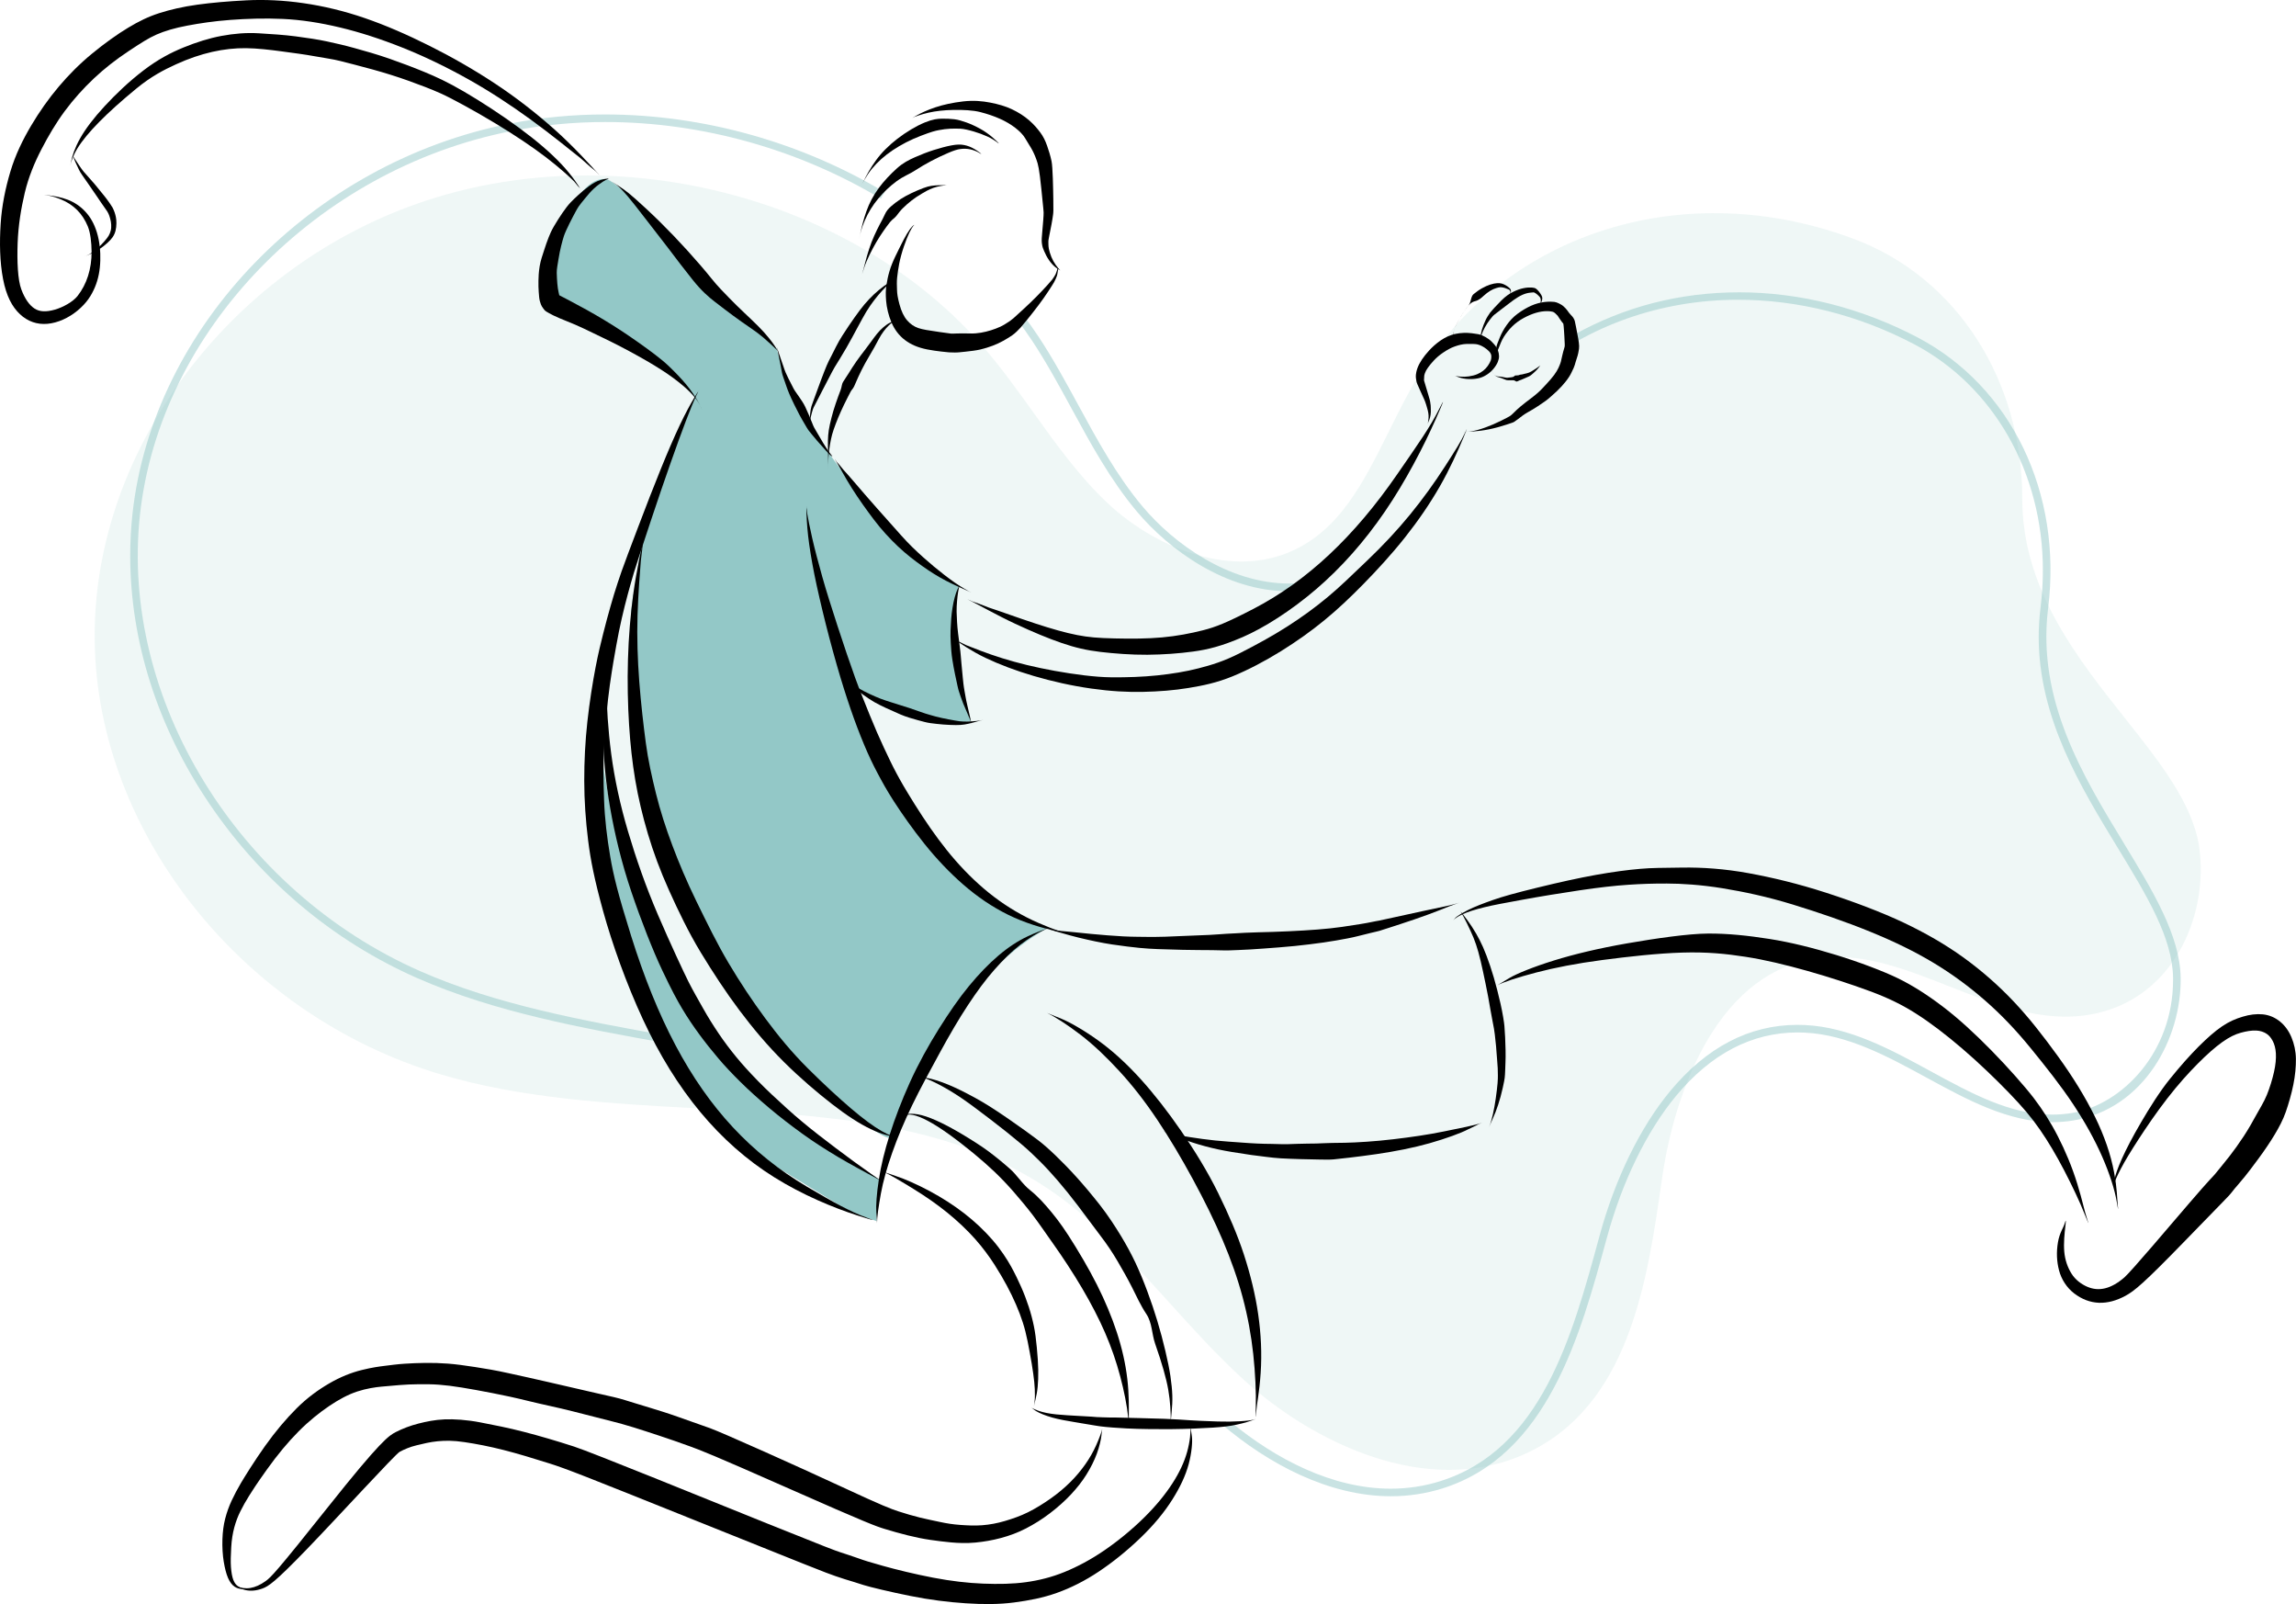<?xml version="1.0" encoding="UTF-8"?>
<svg id="Ebene_1" xmlns="http://www.w3.org/2000/svg" version="1.1" viewBox="0 0 743.87 519.51">
  <!-- Generator: Adobe Illustrator 29.5.1, SVG Export Plug-In . SVG Version: 2.1.0 Build 141)  -->
  <defs>
    <style>
      .st0 {
        opacity: .15;
      }

      .st0, .st1 {
        fill: #93c8c7;
      }

      .st2 {
        opacity: .5;
      }
    </style>
  </defs>
  <g>
    <g class="st2">
      <path class="st1" d="M216.05,337.19c0-.58.06-1.15.14-1.73-27.17-4.89-55.23-9.98-80.05-20.91-59.11-26.03-97.29-88.2-90.79-147.83,6.49-59.62,57.16-111.9,120.47-124.3,9.8-1.92,19.99-2.9,30.28-2.9,31.7,0,62.99,9.07,89.3,24.84.08-.17.15-.35.25-.52.29-.54.64-1.05,1.03-1.55-26.73-16.01-58.5-25.22-90.7-25.22-10.41,0-20.71.99-30.62,2.93-64.34,12.6-115.84,65.78-122.44,126.44-.49,4.45-.73,9-.73,13.54,0,27.72,8.86,55.49,25.62,80.3,16.89,25,40.18,44.55,67.35,56.51,25.19,11.09,53.52,16.2,80.94,21.14-.01-.25-.04-.49-.04-.75Z"/>
      <path class="st1" d="M688.13,273.16c-13.25-21.75-28.27-46.41-24.57-76.14,4.65-37.37-11.97-71.82-42.34-87.76-18.17-9.54-38.12-14.58-57.69-14.58s-37.31,4.76-53.23,13.56c.36.72.64,1.45.85,2.17,10.19-5.71,21.39-9.69,33.37-11.75,6.05-1.04,12.31-1.57,18.6-1.57,19.37,0,39.06,4.96,56.94,14.35,25.78,13.53,41.8,41.59,41.8,73.23,0,3.98-.25,8.03-.75,12.05-.39,3.18-.6,6.4-.6,9.58,0,26.27,13.55,48.52,25.51,68.15,9.58,15.72,17.85,29.3,18.02,42.3v.65c0,23.53-16.61,40.38-32.68,43.08-2.11.35-4.28.53-6.44.53h0c-13.64,0-26.21-6.85-39.51-14.1-12.82-6.98-26.07-14.2-40.56-14.91-.84-.04-1.67-.06-2.5-.06-15.6,0-29.5,7.25-41.32,21.55-9.68,11.71-17.77,28.3-22.79,46.72l-.07.27c-8.8,32.37-18.78,69.06-51.7,79.3-5.09,1.59-10.44,2.39-15.89,2.39-18.94,0-37.35-9.65-51.72-21.52-.97.37-1.96.59-2.96.71,14.95,12.71,34.52,23.26,54.76,23.26,5.67,0,11.23-.84,16.54-2.49,34.2-10.64,44.82-49.65,53.34-81l.08-.28c4.93-18.09,12.85-34.35,22.31-45.79,11.33-13.71,24.62-20.66,39.48-20.66.77,0,1.54.02,2.32.06,13.93.67,26.93,7.76,39.51,14.61,12.99,7.08,26.41,14.39,40.72,14.39,2.29,0,4.58-.19,6.81-.56,22.95-3.85,35.02-26.67,34.73-46.19-.18-13.67-9.02-28.18-18.38-43.55Z"/>
      <path class="st1" d="M424.19,190.97c.54-.96,1.18-1.87,1.92-2.72.05-.05.1-.1.15-.16-2.78.59-5.66.91-8.58.91-19.63,0-37.45-12.93-47.58-25.03-8.36-10-14.64-21.54-20.7-32.69-4.06-7.46-8.25-15.18-13.06-22.43-1.53-2.31-3.15-4.56-4.82-6.78-.37.49-.76.97-1.2,1.41-.16.16-.32.29-.49.44,1.54,2.06,3.04,4.15,4.46,6.29,4.74,7.15,8.91,14.82,12.95,22.24,6.12,11.26,12.46,22.91,20.98,33.1,10.51,12.55,28.95,25.95,49.19,25.95,2.28,0,4.54-.19,6.78-.54Z"/>
    </g>
    <path class="st0" d="M30.66,205.91c0-61.36,44.95-120.44,107.58-140.99,63.12-20.73,139.14-.56,180.76,47.95,5.73,6.68,10.88,13.86,15.86,20.81,7.33,10.23,14.91,20.8,24.26,29.53,14.56,13.55,38.07,23.75,57.79,15.95,16.81-6.64,24.78-22.72,33.22-39.74,3.04-6.12,6.17-12.45,9.75-18.26,28.41-46.25,86.35-64.23,140.9-43.72,33.05,12.43,54.4,45.44,54.4,84.11,0,29.13,17.67,51.4,33.26,71.04,11.39,14.36,22.16,27.92,24.11,42.11,2.79,20.33-6.93,45.73-30.46,52.75-17.27,5.14-34.14-1.51-50.45-7.93-13.07-5.15-26.58-10.47-39.94-9.46-14.99,1.13-27.47,9.38-37.1,24.5-7.79,12.24-13.53,29.02-16.14,47.25l-.04.28c-4.68,32.74-10.5,73.49-44.33,88.81-31.85,14.44-68.88-3.8-90.91-23.8h0c-8.72-7.92-16.68-16.72-24.38-25.23-13.18-14.57-25.64-28.33-41.88-38.56-31.78-20-70.16-22.09-110.79-24.31-28-1.53-56.96-3.11-83.65-11.1-63.85-19.14-110.87-78.05-111.8-140.09,0-.64-.01-1.27-.01-1.91Z"/>
  </g>
  <g id="layer5">
    <path class="st1" d="M196.7,58.1h-.05c-3.78-.87-7.98,2.63-12.61,10.5-3.06,4.39-5.61,9.09-7.63,14.11-.32,1.56-.43,3.95-.34,7.16.43,4.4,1.14,6.86,2.15,7.4,22.45,10.77,38.06,21.24,46.83,31.39-5.3,14.16-10.45,26.5-15.44,37.01l-2.2,8.02c.35,1.81.49,3.15.4,4.01-.38-.66-1.04,4.27-1.96,14.79l-.72.05-.64,5.26c-.41,10.79-.15,20.6.77,29.44,1.39,11.85,4.17,26.87,8.36,45.07,1.81,6.3,3.91,12.21,6.28,17.71l16.21,27.41,29.95,35.11c13.99,12,21.66,17.28,23.03,15.83,3.37-8.89,6.82-16.86,10.34-23.91,1.7-3.25,6.35-10.31,13.96-21.21,7.75-9.65,16.41-17.21,25.97-22.68-15.7-7.06-26.26-13.62-31.69-19.69-17.86-24.72-28.85-43.49-32.96-56.3l-.65-3.52c17.74,9.62,31.21,13.83,40.43,12.63-2.21-8.47-3.7-16.05-4.47-22.76-.78-11.01-.56-18.02.65-21.02-10.11-5.56-22.2-17.33-36.26-35.33-11.5-14.51-19.1-28.42-22.81-41.74l-15.99-13.29c-11.01-11.16-20.9-22.49-29.68-34-4.63-4.4-7.71-6.9-9.24-7.48v.03Z"/>
    <path class="st1" d="M192.5,230.8h0l-.04.72c-1.24,23.93-.37,42.85,3.65,56.48,6.63,22.49,15.86,42.78,26.95,61.01,6.99,11.49,12.55,18.63,16.42,21.58l33.69,20.52c2.77,1.46,6.38,2.93,10.85,4.41-.31-1.15.32-5.84,1.38-13.13-17.65-11.29-26.58-19.69-27.78-19.89l-5.57-4.86c-11.1-10.77-19.85-20.49-25.82-29.46-4.46-6.69-13.69-22.84-23.8-49.91-4.86-13.01-6.67-29.29-9.92-47.46h0Z"/>
  </g>
  <g id="layer6">
    <path d="M343.58,87.6c-.39-.29-1-1.04-1.55-1.82s-1.02-1.62-1.4-2.55-.67-1.94-.81-2.62-.12-1.04-.14-1.38-.03-.66-.02-.98c0-.32.04-.64.24-1.64.2-1,.52-2.57.76-3.87.25-1.3.4-2.34.51-3.13s.15-1.38.09-4.98c-.05-3.6-.18-10.54-.57-12.4-.39-1.85-.9-3.48-1.45-5.04-.55-1.56-1.25-3.02-2.2-4.28s-1.98-2.52-3.61-3.94c-1.64-1.42-3.52-2.61-5.62-3.6-2.1-.99-4.45-1.65-6.98-2.14-2.53-.49-5.4-.78-8.82-.38-3.42.4-6.4,1.06-8.99,1.92-2.59.86-4.78,1.9-6.24,2.74s-1.46.83-.46.34c0,0,2.07-.81,4.47-1.35,2.39-.54,5.1-.84,8.14-.9s6.32.1,8.67.7c2.36.61,4.51,1.34,6.4,2.19,1.89.85,3.52,1.82,4.92,2.9,1.4,1.08,2.57,2.28,3.17,3.31.6,1.03,1.29,2.09,1.97,3.24s1.26,2.44,1.76,3.85.88,2.69,1.57,9.49c.69,6.8.72,7.03.73,7.51s-.03,1.29-.11,2.39-.2,2.5-.35,4.18-.17,2.13-.16,2.53c0,.4.04.8.1,1.2.06.4.14.8.28,1.21s.58,1.51,1.11,2.51,1.14,1.88,1.82,2.65c.68.77,1.47,1.39,1.9,1.65.82.53.47.2.86.48h0Z"/>
    <path d="M323.81,46.63c-.42-.47-1.35-1.38-2.43-2.29s-2.32-1.8-3.76-2.6-3.05-1.56-4.52-2.08c-1.48-.51-2.66-.89-3.93-1.04s-2.61-.2-4.02-.18c-1.4.03-2.87.14-5.59,1.25-2.72,1.12-6,3.09-8.8,5.24-2.8,2.16-5.12,4.48-6.94,6.97s-3.21,5.07-4.15,7.03-.94,1.96-.31.65c0,0,1.25-2.61,3.11-4.88s4.12-4.28,6.79-6.06c2.66-1.78,5.71-3.37,9.15-4.68,3.45-1.31,4.48-1.56,5.76-1.81s2.51-.4,3.67-.46c1.16-.06,2.27-.04,3.31,0s2.75.44,4.33.9,3.02,1,4.33,1.59,2.44,1.31,2.96,1.69c.95.83.6.3,1.04.75h0Z"/>
    <path d="M318.1,49.98c-.48-.43-1.46-1.17-2.48-1.76-1.02-.59-2.1-1.03-3.27-1.25-1.17-.23-2.4-.2-4.1.12s-3.77.88-5.82,1.53c-2.04.66-4.04,1.44-6.01,2.31-1.97.87-3.91,1.85-5.9,3.66-2,1.81-4.1,3.98-5.83,6.33-1.73,2.35-3.06,4.88-4.01,7.57-.96,2.68-1.62,5.49-2.07,7.66-.31,1.44-.36,1.68-.15.72.31-1.44.61-2.88,1.73-5.48,1.12-2.6,2.58-4.93,4.32-7.02s3.7-4,5.98-5.67,4.2-2.32,5.91-3.44c1.71-1.11,3.47-2.14,5.28-3.1,1.81-.95,3.67-1.85,5.57-2.65,1.9-.81,2.93-1.12,3.98-1.25,1.04-.13,2.09-.11,3.15.12s2.11.69,2.63.99c1.01.71.6.21,1.09.62h0Z"/>
    <path d="M306.72,59.97c-.5,0-1.46,0-2.37.02-.91.03-1.76.08-2.57.2s-1.55.33-2.61.72-2.44.96-3.74,1.58c-1.3.62-2.53,1.28-3.67,2.01-1.13.74-2.17,1.55-3.06,2.32-.88.77-1.56,1.56-2.01,2.61s-1.05,2.09-1.65,3.23c-.6,1.14-1.21,2.38-1.82,3.74-.61,1.36-1.16,2.8-1.65,4.29s-.92,3.03-1.32,4.61c-.39,1.58-.85,3.18-1.17,4.4-.21.82-.25.96-.11.41.21-.82.42-1.63.94-3.2.52-1.56,1.16-3.04,1.85-4.45s1.41-2.75,2.16-4.04c.75-1.28,1.52-2.46,2.27-3.54s1.46-2.05,2.15-2.92c.69-.86,1.62-1.41,2.13-2.09.52-.69,1.18-1.6,2.03-2.43s1.78-1.67,2.82-2.48c1.04-.81,2.19-1.58,3.46-2.31,1.26-.73,1.86-1.07,2.52-1.36s1.4-.56,2.22-.78c.82-.22,1.72-.36,2.2-.41.97-.06.47-.15.97-.16l.03.03Z"/>
    <path d="M342.68,86.83c-.28.87-.56,1.78-.71,2.04-.16.29-.34.59-.52.87-.18.29-.37.57-.57.83-.2.27-.41.51-1.49,1.71-1.08,1.2-2.25,2.43-3.51,3.71-1.27,1.28-2.63,2.6-4.11,3.96s-3.04,2.78-3.41,3.11c-.38.33-.76.63-1.16.91-.4.28-.81.55-1.24.8s-.76.53-1.77,1c-1.01.47-2.04.86-3.1,1.19s-2.14.6-3.26.79-2.15.29-3.78.26c-1.63-.02-3-.06-4.03,0-1.03.06-1.7.05-1.89.04-.19,0-.17,0-3.77-.52-3.6-.52-5.42-.8-6.82-1.27-1.4-.48-2.59-1.29-3.65-2.51-1.06-1.22-1.87-2.95-2.48-5.2-.6-2.25-.75-3.39-.79-4.66-.04-1.27-.11-2.61.04-4.01.15-1.4.37-2.88.66-4.43.29-1.55.9-3.8,1.54-5.65.64-1.85,1.22-3.34,1.76-4.45.54-1.11,1.03-1.85,1.24-2.11.36-.3.24-.35.3-.42-.27.17-.74.6-1.3,1.34-.62.83-1.33,2.01-2.14,3.56-.81,1.55-1.73,3.44-2.62,5.27-.89,1.83-1.48,3.37-1.93,4.88-.46,1.52-.75,3.02-.98,4.49-.23,1.47-.27,2.93-.1,5.07s.76,4.74,1.74,7.02c.98,2.28,2.42,4.21,4.34,5.67s4.22,2.46,7.25,3.06c3.03.6,6.67.9,7.04.94s.96.02,1.82.05c.86.03,2.03-.11,3.52-.27,1.49-.16,3.43-.38,4.83-.71,1.4-.33,2.7-.74,3.95-1.21,1.25-.47,2.45-1.03,3.6-1.67,1.15-.64,2.24-1.35,2.77-1.72.53-.37.99-.77,1.43-1.19.44-.42.86-.84,1.26-1.28s.75-.87,2.08-2.5c1.33-1.63,2.56-3.21,3.71-4.73,1.15-1.51,2.18-3,3.12-4.41.94-1.41,1.79-2.77,1.96-3.09s.34-.64.48-.97c.15-.33.29-.66.41-1,.11-.34.22-.72.36-1.79.03-.25.07-.48.1-.71-.06-.03-.12-.06-.18-.09Z"/>
    <path d="M289.11,90.86c-.54.35-1.67,1.02-2.76,1.82s-2.16,1.68-3.21,2.67c-1.05.98-2.07,2.06-3.06,3.23-.99,1.17-2.02,2.57-3.21,4.23s-2.49,3.63-3.95,5.87c-1.46,2.24-2.72,4.96-3.48,6.43s-1.12,2.13-1.59,3.25-1.12,2.77-1.94,4.96-1.81,4.92-2.4,6.54c-.6,1.62-.73,2.06-.85,2.78-.12.73-.23,1.77-.35,3.14s-.36,3.05-.56,4.47c-.13.95-.16,1.1-.07.47.13-.95.26-1.9.55-3.46.29-1.56.58-2.79.83-3.68s.44-1.45.58-1.67c.14-.23,1.63-3.16,2.87-5.57,1.24-2.41,2.22-4.3,2.95-5.67.73-1.37,1.21-2.19,1.44-2.52.23-.33,1.9-3.07,3.34-5.54s2.59-4.73,3.66-6.67,1.95-3.64,2.77-4.98,1.65-2.54,2.51-3.67c.86-1.13,1.75-2.18,2.66-3.18.91-.99,1.86-1.9,2.32-2.36.99-.82.41-.54.94-.9h.01Z"/>
    <path d="M289.84,103.87c-.3.1-.93.36-1.6.7-.68.34-1.35.84-2.05,1.43-.71.6-1.42,1.33-2.06,2.12-.65.79-1.2,1.58-1.84,2.45-.64.87-1.36,1.83-2.15,2.88-.8,1.05-1.68,2.17-2.66,3.57s-1.83,2.76-2.54,3.91c-.71,1.16-1.38,2.06-1.82,2.81s-.36,1.51-.77,2.57-1.04,2.77-1.59,4.39c-.56,1.62-1.01,3.17-1.38,4.63s-.69,2.83-.86,3.97c-.17,1.13-.25,2.17-.28,3.35-.03,1.19,0,2.52.05,4.02.06,1.49.03,3.14.02,4.46s0,1.32,0,.44c0,0,0-1.76.1-3.35.09-1.59.29-3.01.5-4.27.21-1.25.45-2.33.69-3.23s.67-2.12,1.16-3.43c.49-1.3,1.06-2.68,1.72-4.13.66-1.45,1.39-2.98,2.23-4.6.84-1.61,1-2.01,1.43-2.49.42-.49.79-1.31,1.23-2.39s1.06-2.36,1.78-3.84c.72-1.48,1.46-2.73,2.16-3.95s1.36-2.33,1.94-3.35c.58-1.02,1.08-1.96,1.5-2.78s.97-1.66,1.52-2.42c.56-.75,1.11-1.39,1.67-1.92s1.09-.99,1.37-1.16c.58-.28.23-.3.53-.4h0Z"/>
    <path d="M269.73,147.81c-.16-.13-.53-.62-1.08-1.36s-1.22-1.77-2.02-3.09c-.8-1.32-1.71-2.94-2.28-3.88s-.65-1.13-.85-1.57-.46-1.11-.81-1.99-.79-1.97-1.79-4.12-3.15-4.69-3.81-5.98-1.22-2.39-1.66-3.25c-.43-.86-.71-1.51-.89-1.9s-.24-.57-1.54-4.35-1.35-3.98-1.39-4.19c-.05-.22-.09-.46-.12-.73-.04-.27-.07-.56-.09-.79-.01-.15-.01-.18,0-.08.02.15.03.31.06.59s.07.54.11.78.09.44.54,2.49,1.18,5.98,1.23,6.28c.05.3.2.84.46,1.6.27.76.6,1.77,1.04,3.02.44,1.25,1.03,2.8,2.49,5.77s2.08,4.06,2.64,5.03c.56.96.99,1.74,1.35,2.31s.6.97.77,1.16,1.45,1.81,2.6,3.15c1.16,1.34,2.13,2.41,2.9,3.25s1.36,1.43,1.61,1.62c.42.32.34.09.5.21l.03.02Z"/>
    <path d="M252.02,113.69c-.14-.25-.5-.86-1-1.63s-1.18-1.67-2.01-2.7-1.85-2.18-3.22-3.57-2.97-2.88-4.62-4.45-3.36-3.21-5.07-4.99-3.53-3.56-5.63-6.18c-2.09-2.62-4.99-5.97-7.89-9.16s-5.82-6.24-8.75-9.13-5.88-5.6-7.87-7.37c-1.99-1.77-3.04-2.57-4.05-3.28-1.01-.71-1.99-1.32-2.89-1.9s-1.78-1.07-2.42-1.39c-.43-.21-.51-.25-.22-.11.43.21.86.43,1.74.95.88.53,1.76,1.18,2.6,1.99.85.8,1.7,1.71,2.56,2.71s3.31,4.06,5.75,7.25,4.99,6.4,7.54,9.75c2.54,3.35,5.13,6.79,7.94,10.28s5,5.37,7.03,6.94,3.99,3.07,5.9,4.48c1.91,1.41,3.78,2.72,5.56,3.93s3.07,2.18,4.17,3.12c1.09.95,2.03,1.76,2.79,2.46.76.71,1.37,1.28,1.61,1.53.39.5.3.22.45.46h0Z"/>
    <path d="M197.4,57.78c-.53.05-1.66.15-2.85.53-1.19.38-2.41,1.03-3.65,1.93s-2.53,2.01-3.47,2.85-1.69,1.57-2.55,2.46c-.86.9-1.73,2.05-2.67,3.42s-1.95,2.96-2.75,4.34c-.8,1.38-1.26,2.41-1.73,3.62-.47,1.2-.96,2.58-1.45,4.13-.49,1.55-1.13,3.25-1.44,5.19s-.37,3.36-.39,4.67,0,2.53.09,3.65.14,2.17.38,3.02.41,1.26.64,1.65.52.75.8,1.12c.29.37.66.64,2.92,1.8,2.26,1.15,6.2,2.48,9.99,4.32,3.79,1.85,7.71,3.65,11.63,5.69,3.91,2.04,7.87,4.22,11.15,6.22s5.69,3.68,7.71,5.28c2.03,1.6,3.68,3.11,4.94,4.54,1.26,1.43,2.04,2.84,2.44,3.83.27.66.31.77.13.33-.27-.66-.53-1.32-1.4-2.8s-2.01-3.17-3.54-5.02-3.43-3.85-5.71-6.03c-2.28-2.18-6.04-4.96-9.76-7.59s-7.45-5.09-11.21-7.35c-3.76-2.26-7.53-4.34-11.26-6.29-3.73-1.94-3.27-1.7-3.21-1.69.06,0-.02.14,0,.17s.03.05.08.2c.05.15-.09-.47-.27-1.26-.18-.79-.33-1.73-.42-2.81s-.16-2.3-.19-3.5.3-2.79.56-4.44.57-3.1.88-4.36c.3-1.26.62-2.32.88-3.15.26-.83,1.06-2.59,1.83-4.13.77-1.55,1.48-2.85,2.07-3.96.59-1.11,1.17-1.94,1.71-2.58.55-.64,1.62-2.05,2.64-3.19s2.02-2.07,3.01-2.79,1.94-1.34,2.43-1.58c1.01-.31.47-.36.99-.43h.02Z"/>
    <path d="M194.23,56.72c-2.81-3.08-8.36-9.25-14.5-14.72s-12.61-10.49-19.45-15c-6.83-4.51-13.97-8.58-21.17-12.18s-14.14-6.63-20.92-8.96-13.41-3.9-19.85-4.83c-6.44-.94-12.69-1.22-18.53-.92-5.84.3-11.12.75-15.83,1.4-4.71.65-8.83,1.6-12.4,2.75-3.58,1.15-6.58,2.63-10.05,4.71-3.46,2.07-7.7,5.1-11.67,8.37-3.97,3.26-7.58,6.87-10.86,10.76-3.29,3.9-6.24,8.09-8.92,12.61-2.68,4.52-5.1,9.45-6.7,14.81S.59,66.52.21,72.51c-.39,5.99-.29,12.29.78,17.86,1.07,5.57,2.97,9.04,5.47,11.39s5.56,3.42,8.91,3.12c3.35-.3,6.86-1.89,9.78-4.31s4.47-4.87,5.59-7.52c1.12-2.65,1.66-5.53,1.75-8.58.1-3.05-.21-6.27-1.1-9.19-.9-2.92-2.16-5.03-3.74-6.73-1.58-1.7-3.46-2.98-5.62-3.83s-4.57-1.26-6.49-1.48c-1.28-.15-1.5-.16-.65-.04,1.27.18,2.53.44,4.69,1.31,2.15.87,3.95,2.05,5.41,3.51,1.46,1.47,2.61,3.24,3.46,5.31s1.19,5.19,1.22,8.1c.03,2.91-.39,5.55-1.15,7.95-.76,2.4-1.91,4.57-3.37,6.45s-4.71,3.71-7.46,4.48c-2.75.77-4.83.7-6.48-.36s-3.13-3.09-4.3-6.21-1.41-9.14-1.2-14.96c.21-5.83,1.11-11.25,2.31-16.32,1.21-5.08,3.13-9.72,5.41-14.12,2.28-4.4,4.74-8.56,7.56-12.37,2.82-3.8,5.97-7.3,9.41-10.55,3.44-3.25,7.22-6.18,11.34-8.91,4.12-2.72,6.3-4.13,8.95-5.31,2.65-1.17,5.99-2.15,9.99-2.9s8.63-1.46,13.93-1.85,11.08-.59,17.01-.32,12.1,1.23,18.54,2.77c6.44,1.54,13.15,3.71,20.14,6.49,6.99,2.78,14.29,6.29,21.32,10.23,7.03,3.93,13.76,8.35,20.31,13.1s12.86,9.92,16.11,12.48c6.14,5.55,3.28,2.53,6.18,5.52h.01Z"/>
    <path d="M188.34,61.67c-.85-1.5-3.06-4.9-6.49-8.54-3.43-3.64-7.99-7.55-13.66-11.72-5.67-4.17-12.44-8.59-17.93-11.78-5.49-3.19-8.99-4.76-12.63-6.27s-7.43-2.94-11.37-4.32-8.06-2.55-11.34-3.45c-3.28-.91-5.95-1.52-8.96-2.17s-6.4-1.15-10.13-1.64c-3.74-.49-7.85-.75-11.99-1-4.13-.25-8.08.11-12.09.85-4.01.75-8.06,2.03-12.2,3.71-4.14,1.68-8.34,3.86-13.03,7.44s-9.1,7.79-12.63,11.62c-3.54,3.83-6.18,7.31-7.92,10.4-1.74,3.09-2.59,5.76-2.92,7.49s-.33,1.73-.09.59c0,0,.56-2.27,2.11-4.8,1.54-2.52,3.91-5.37,7.09-8.6s7.2-6.83,12.01-10.79c4.81-3.95,8.89-6.05,12.9-7.88,4.01-1.83,7.91-3.15,11.69-4.01,3.78-.85,7.42-1.24,10.95-1.2s7.75.52,11.64,1.05,7.42.98,10.56,1.56,5.94.93,8.35,1.55c2.41.62,6.58,1.66,10.57,2.77s7.84,2.31,11.52,3.63,7.24,2.66,10.56,4.15c3.32,1.49,10.95,5.64,17.49,9.59,6.53,3.95,12,7.62,16.42,10.99s7.79,6.47,9.2,7.89c2.29,2.9,1.43,1.41,2.32,2.88h0Z"/>
    <path d="M23.5,50.35c.26.55.66,1.59,1.06,2.46.39.87.75,1.6,1.04,2.19.29.59.55,1.04,1.01,1.69.46.65,1.18,1.67,1.97,2.83.79,1.16,1.69,2.44,2.66,3.87.97,1.43,2.02,3,2.72,3.96s.92,1.34,1.12,1.74c.19.4.36.82.48,1.26s.26.89.36,1.48c.1.59.14,1.29.1,1.93s-.21,1.22-.42,1.77-.5,1.06-1.03,1.73c-.53.67-1.24,1.48-1.99,2.22s-1.54,1.42-2.38,2.04-1.75,1.12-2.47,1.43c-.48.21-.56.24-.24.1.48-.21.96-.41,1.92-.84s1.9-.92,2.8-1.52c.9-.59,1.78-1.27,2.61-2.04.83-.77,1.31-1.3,1.72-1.91s.71-1.29.89-2.03.28-1.54.28-2.38-.05-1.42-.16-1.96-.24-1.07-.42-1.58c-.18-.51-.39-1.01-.65-1.52-.27-.5-1.4-2.18-2.55-3.63s-2.21-2.76-3.2-3.93c-.99-1.16-1.89-2.19-2.71-3.08-.81-.88-1.04-1.16-1.35-1.59s-.73-.99-1.19-1.71c-.46-.71-1.01-1.56-1.33-2.01-.61-.99-.38-.43-.66-.96h.01Z"/>
    <path d="M313.36,194.04c3.5,1.74,9.8,5.32,15.54,7.99,5.73,2.67,10.76,4.77,15.11,6.25,4.34,1.49,8.03,2.34,12.49,2.87,4.46.52,9.98.96,15.23.92,5.25-.05,10.21-.41,14.9-1.05s9.1-1.71,15.95-4.66c6.85-2.96,15.71-8.55,23.86-15.55,8.15-7,15.59-15.38,22.27-25.15s12.49-20.96,16.49-29.98c2.67-6.02,3.02-7.07,1.05-3.16-2.95,5.87-6.77,11.26-13.67,21.23-6.89,9.98-14.15,18.59-21.87,25.83s-15.9,13.11-24.6,17.62c-8.71,4.51-12.23,5.89-16.32,6.93s-8.52,1.89-13.3,2.32c-4.79.43-9.91.46-15.38.33s-8.38-.37-12.11-1.09c-3.73-.72-8.27-2.01-13.64-3.77-5.37-1.76-11.55-4.02-15-5.14-6.98-2.77-3.46-1.08-7-2.74h0Z"/>
    <path d="M309.09,206.98c1.77,1.22,5.55,3.88,10.14,6.07,4.59,2.19,9.81,4.16,15.68,5.89s12.38,3.2,18.67,4.08c6.29.89,11.64,1.18,16.76,1.07,5.13-.11,10.03-.49,14.7-1.26,4.67-.77,9.16-1.67,14.3-3.78,5.14-2.1,10.61-5,15.69-8.15,5.07-3.15,9.77-6.49,14.09-10.04,4.32-3.54,8.26-7.27,12.62-11.71,4.35-4.44,9.16-9.66,13.43-15.05,4.28-5.39,8.06-10.9,11.31-16.56s5.86-11.5,7.68-15.87c1.21-2.91,1.38-3.42.49-1.51-1.33,2.86-3.03,5.52-6.47,10.87s-7.22,10.59-11.4,15.7-8.83,10.06-13.92,14.91c-5.09,4.86-8.79,8.49-12.82,11.83-4.03,3.35-8.4,6.53-13.13,9.54-4.72,3.01-9.83,5.81-15.18,8.52s-9.17,3.83-13.37,4.92-8.67,1.8-13.41,2.3c-4.74.49-9.74.67-14.97.62s-12.03-.96-18.29-2.09c-6.26-1.13-11.91-2.51-16.98-4.09-5.07-1.57-9.54-3.39-11.68-4.23-3.93-2.01-2.15-.81-3.95-1.98h.01Z"/>
    <path d="M462.48,137.32c.13-.26.37-.78.58-1.31.21-.54.35-1.1.43-1.69s.1-1.2.07-1.72,0-.93-.05-1.33-.1-.78-.16-1.15-.14-.73-.62-2.32c-.48-1.59-1.33-4.35-1.35-4.51-.02-.16-.04-.39,0-.63s.03-.49.04-.76.04-.47.23-1.03.52-1.17,1.02-1.85,1.11-1.46,1.9-2.29,1.72-1.68,2.98-2.52c1.26-.85,2.46-1.54,3.72-1.98,1.25-.45,2.53-.79,3.91-.83s2.9,0,3.41.13c.51.12,1.02.29,1.51.55.48.27,1,.55,1.48.95.49.4.96.83,1.16,1.12.2.28.33.58.4.9s.02.66-.01,1.05c-.04.4-.16.8-.52,1.46-.36.66-.77,1.26-1.27,1.78-.49.52-1.06.97-1.72,1.35-.65.38-1.37.7-2.33.94s-1.91.38-2.83.4c-.93.02-1.84-.06-2.52-.19s-.68-.12-.24,0c0,0,.85.38,1.78.61s1.91.34,2.95.33c1.04,0,2.15-.13,3.03-.38.89-.25,1.68-.67,2.42-1.16.74-.49,1.41-1.09,2-1.8s1.11-1.53,1.37-2.18.43-1.29.41-1.94-.14-1.29-.38-1.91c-.24-.61-.61-1.22-1.18-1.88s-1.15-1.24-1.81-1.71-1.36-.87-2.11-1.2c-.74-.32-1.58-.48-3.34-.69s-3.51-.15-5.22.2-3.32,1.08-4.81,2.09c-1.49,1.01-2.86,2.27-3.8,3.3-.94,1.04-1.73,2.01-2.35,2.96s-1.11,1.86-1.43,2.75-.47,1.72-.5,2.13c-.03.41-.04.78.01,1.14.05.36.1.7.17,1.04.07.34.19.77,1.41,3.41s1.32,2.9,1.43,3.22c.11.32.23.65.33,1,.1.35.2.72.32,1.1s.26.94.35,1.49.11,1.09.08,1.64-.11,1.1-.18,1.37c-.19.53-.04.29-.15.55h-.02Z"/>
    <path d="M226.49,126.37c-.6.86-2.01,3.09-3.65,6.15s-3.49,6.95-5.53,11.67-4.28,10.28-6.77,16.64c-2.48,6.37-5.18,13.55-7.04,18.46s-2.6,7.14-3.39,9.52-1.56,4.93-2.33,7.64-1.56,5.59-2.32,8.64c-.76,3.05-1.58,6.25-2.51,11.09s-1.95,11.19-2.65,17.57c-.7,6.38-1.02,12.78-1.01,19.18s.46,12.81,1.25,19.21,2.05,12.78,4.9,23.09c2.85,10.31,7.51,23.43,12.87,34.96s11.53,21.5,18.57,29.98c7.05,8.48,15.01,15.54,23.99,21.15,8.98,5.62,19.01,9.83,27.03,12.39,5.35,1.7,6.27,1.9,2.78.61-5.24-1.94-10.18-4.62-19.23-9.96-9.05-5.34-16.99-11.72-24.01-19.25-7.01-7.52-13.17-16.34-18.6-26.59s-10.18-22.03-14.39-35.47c-4.2-13.44-5.7-19.49-6.74-25.6-1.04-6.11-1.79-12.24-2-18.41s-.34-12.34.09-18.53.9-12.41,1.78-18.64c.89-6.23,1.5-9.5,2.06-12.64.57-3.14,1.15-6.11,1.8-8.91s1.3-5.43,1.97-7.9,1.33-4.78,1.97-6.94,3.21-9.98,5.54-16.98c2.33-7,4.45-13.18,6.34-18.54,1.89-5.36,3.54-9.91,4.97-13.65,1.42-3.74,2.65-6.66,3.19-7.86,1.11-2.07.5-1.22,1.06-2.1v.02Z"/>
    <path d="M261.26,163.95c-.02,1.13.04,3.8.31,7.08s.82,7.16,1.63,11.63c.8,4.47,1.93,9.52,3.28,15.16s3,11.87,4.62,17.53,3.05,10.12,4.47,14.26,2.87,7.94,4.32,11.42c1.44,3.47,2.93,6.6,4.42,9.39,1.49,2.79,2.84,5.31,5.29,9.12,2.45,3.8,6.06,8.98,9.94,13.81s8.05,9.24,12.54,13.15,9.34,7.23,14.61,9.82c5.26,2.59,10.98,4.26,15.42,5.23s4.44.97,1.52.2c0,0-5.71-1.94-10.85-4.55s-9.81-5.77-14.11-9.45-8.26-7.84-11.94-12.43-7.09-9.58-10.38-14.83c-3.28-5.25-4.51-7.44-5.85-9.93s-2.69-5.33-4.15-8.45c-1.46-3.13-2.97-6.57-4.5-10.35s-3.19-7.85-4.81-12.29c-1.61-4.44-3.8-10.9-5.71-16.78s-3.6-11.17-4.93-15.91-2.43-8.89-3.25-12.47-1.4-6.58-1.6-7.9c-.22-2.44-.25-1.31-.28-2.44v-.02Z"/>
    <path d="M284.14,396.25c-.02-1.77.5-5.54,1.25-9.64.75-4.11,2.02-8.54,3.7-13.32s3.82-9.9,6.46-15.36c2.64-5.45,5.8-11.22,8.98-17.05s6.17-10.94,9.09-15.36c2.91-4.43,5.73-8.24,8.55-11.43,2.81-3.2,5.56-5.9,8.37-8.08s5.67-3.92,7.92-4.88c1.5-.64,1.74-.76.73-.37-1.52.59-3.11,1.04-6.26,2.52s-6.3,3.54-9.44,6.21c-3.14,2.67-6.31,5.95-9.54,9.86-3.23,3.91-6.42,8.55-9.75,13.85s-6.75,11.47-9.43,17.42c-2.69,5.95-4.82,11.57-6.49,16.82-1.67,5.25-2.86,10.12-3.55,14.62-.7,4.5-.97,8.6-.82,10.51.22,3.69.18,1.91.25,3.69h-.02Z"/>
    <path d="M286.22,379.52c2.15.96,6.17,3.35,10.02,5.74,3.85,2.39,7.47,4.9,10.76,7.58s6.26,5.49,8.87,8.4c2.6,2.92,4.79,5.95,6.42,8.51s2.83,4.65,3.93,6.69,2.06,4.06,2.93,6.04,1.6,3.93,2.22,5.85,1.1,3.81,1.58,6.2c.48,2.39.96,5.01,1.33,7.25.36,2.24.63,4.14.8,5.79.17,1.65.22,3.1.21,4.43,0,1.33-.13,2.59-.33,3.51s-.2.92-.07.31c0,0,.27-1.22.58-2.48.31-1.25.57-2.62.72-4.17.15-1.55.22-3.33.19-5.41s-.2-4.5-.47-7.35-.53-4.85-.95-6.9-.97-4.14-1.66-6.26-1.51-4.27-2.47-6.44-2.03-4.38-3.26-6.61c-1.23-2.23-3.35-5.53-6.03-8.61s-5.74-5.96-9.16-8.61-7.17-5.04-11.18-7.2c-4.01-2.15-8.27-4-10.51-4.71-4.43-1.6-2.26-.67-4.44-1.56h-.03Z"/>
    <path d="M339.26,328.11c2.27,1.04,6.61,3.8,10.88,7.09,4.27,3.29,8.41,7.27,12.57,11.79s8.23,9.73,12.19,15.64c3.97,5.91,7.87,12.49,11.6,19.37,3.73,6.89,6.97,13.42,9.65,19.73s4.85,12.45,6.47,18.53c1.62,6.07,2.74,12.15,3.41,18.31.66,6.16.97,12.5.82,17.38-.11,3.25-.07,3.79.11,1.63.27-3.24,1.04-6.45,1.47-12.83.43-6.38.12-12.72-.8-19.07-.91-6.35-2.48-12.73-4.59-19.25-2.12-6.51-4.99-13.12-8.36-19.99s-7.68-13.86-12.02-20.16c-4.34-6.3-8.72-11.92-13.17-16.84-4.46-4.91-9.02-9.09-13.7-12.45-4.68-3.37-9.4-6-11.81-6.98-4.71-1.95-2.42-.94-4.73-1.91h0Z"/>
    <path d="M334.2,455.92c.24.2.73.67,1.39,1.07s1.42.77,2.3,1.12c.88.35,1.87.7,2.98,1.01,1.11.31,2.33.59,3.53.82s2.27.41,3.27.58c1,.17,1.92.33,2.77.47.85.14,1.63.27,2.34.39.71.11,1.34.22,1.8.3s.8.12,1.12.18.62.09.91.13c.29.03.55.06.8.09s.48.05.72.08.5.05.77.07c.27.02.54.04.82.07s.56.05.84.07c.29.02.58.05,4.4.28,3.83.23,11.2.26,14.09.24,2.89-.02,5.5-.1,7.82-.19s4.35-.2,6.1-.31c1.75-.12,3.21-.24,4.39-.4,1.18-.15,2.08-.29,3.31-.56s2.22-.52,3.02-.74c.8-.23,1.43-.44,1.93-.63s.92-.34,1.2-.44c.19-.07.22-.08.09-.03-.19.07-.38.13-.83.24-.46.11-1.02.2-1.72.28s-1.58.16-2.66.22-2.4.11-3.37.12-2.22,0-3.76-.04-3.37-.11-5.48-.21c-2.11-.1-4.51-.24-7.19-.43s-5.65-.28-13.01-.47-7.65-.19-7.93-.19h-1.63c-.26,0-.52-.02-.77-.02s-.47-.01-.7-.02c-.23,0-.48,0-.74-.02-.26-.01-.54-.02-.83-.04-.29-.02-.6,0-.92-.03-.32-.02-.92-.08-1.6-.13-.67-.04-1.42-.09-2.23-.13-.82-.04-1.7-.1-2.66-.15s-1.99-.11-3.08-.18-2.38-.16-3.55-.28c-1.17-.12-2.24-.28-3.2-.47-.96-.19-1.81-.43-2.56-.69-.75-.27-1.39-.57-1.7-.69-.56-.31-.34-.08-.59-.27v-.07Z"/>
    <path d="M339.84,301.01c2.02.53,5.89,1.78,9.64,2.68s7.33,1.68,10.77,2.2c3.44.52,6.71.9,8.91,1.12,2.2.21,3.83.31,5.99.39,2.16.08,4.85.17,8.08.24,3.23.07,6.99.08,9.54.1,2.55.02,3.86.14,5.61.07,1.76-.07,3.98-.14,6.66-.29s5.82-.41,9.32-.67c3.49-.25,6.85-.62,9.96-1,3.11-.37,5.97-.79,8.58-1.24,2.61-.45,4.99-.89,6.83-1.36,1.84-.46,3.2-.78,4.35-1.08s2.11-.46,2.83-.68c.73-.23,1.26-.4,3.19-1.02s5.23-1.69,8.21-2.71c2.98-1.02,5.63-1.99,7.96-2.91s4.34-1.74,5.73-2.21c.92-.31,1.07-.37.46-.17-.92.3-1.87.56-4.1,1.05-2.23.48-4.78,1-7.64,1.62-2.86.62-6.03,1.31-9.52,2.08s-3.87.86-4.42.96-1.34.22-2.34.44-2.22.43-3.67.67c-1.45.24-3.61.58-5.99.92-2.38.35-5.02.62-7.91.85s-6.04.41-9.43.57c-3.4.16-6.84.26-9.83.33-2.99.07-5.5.22-7.55.34s-3.62.16-4.72.28-5.21.33-8.77.44c-3.56.11-6.59.3-9.07.37s-4.42.09-5.81.06c-1.4-.04-4.51,0-7.79-.17-3.28-.16-6.74-.47-10.41-.8-3.67-.34-7.54-.8-9.57-.94-4.06-.59-2.04-.09-4.07-.54h0Z"/>
    <path d="M473.1,295.05c.5.81,1.42,2.43,2.18,4.03.76,1.6,1.5,3.11,2.1,4.59s1.09,2.92,1.58,4.68,1.03,4,1.54,6.45,1.09,5.08,1.62,7.94c.52,2.86,1.02,5.92,1.44,7.99.42,2.06.59,3.13.73,4.3s.28,2.44.41,3.81.19,2.84.32,4.11c.12,1.26.18,2.19.22,3.04s.06,1.62.05,2.3c0,.69,0,1.29-.1,2.54s-.33,3.17-.59,4.96c-.26,1.8-.56,3.48-.91,5.04s-.75,3.01-1.18,4c-.28.66-.33.77-.14.33.28-.66.56-1.32,1.21-2.72s1.25-2.95,1.8-4.63,1.06-3.51,1.49-5.47.54-2.59.63-3.26c.1-.67.1-1.42.15-2.25.04-.83.07-1.73.1-2.72.03-.98.08-2.55.03-4.02s-.08-2.85-.14-4.13c-.06-1.29-.16-2.48-.23-3.6-.08-1.13-.6-4.38-1.29-7.39s-1.4-5.81-2.16-8.39c-.76-2.58-1.55-4.94-2.37-7.09-.82-2.14-1.46-3.55-2.19-4.98-.73-1.43-1.56-2.88-2.51-4.33-.95-1.46-2.04-2.91-2.62-3.64-1.12-1.52-.63-.69-1.18-1.48h.01Z"/>
    <path d="M480.11,363.66c-2.27.83-7.21,1.76-12.33,2.81-5.13,1.05-10.58,1.84-16.36,2.52-5.77.69-11.91,1.07-15.67,1.14-3.76.06-5.1.05-6.7.14-1.59.09-3.44.14-5.53.14s-4.43.13-6.42.18c-1.99.05-3.54-.09-5.1-.09s-3.14-.05-4.72-.12-3.17-.17-5.48-.35-5.26-.34-8.11-.64c-2.85-.31-5.63-.67-8.34-1.11-2.71-.43-5.36-.94-7.26-1.52-1.27-.39-1.48-.44-.65-.15,1.25.43,2.47.97,5,2.01s5.21,1.89,8,2.64,5.69,1.37,8.69,1.86,4.6.73,6.2.96c1.61.23,3.21.42,4.8.61,1.59.19,3.18.4,4.79.48,1.61.08,4.15.21,6.42.26,2.27.05,4.3.11,6.09.13,1.79.02,3.34.08,4.68-.05,1.34-.13,7.79-.81,13.89-1.71s11.84-2.01,17.16-3.52c5.32-1.51,10.23-3.31,12.48-4.5,4.49-2.08,2.23-1.22,4.47-2.12h0Z"/>
    <path d="M385.66,462.08c.19,1.62-.13,4.89-1.06,8.21-.93,3.31-2.51,6.7-4.78,10.2s-5.2,7.14-9.15,11.04-8.46,7.58-12.86,10.6c-4.41,3.02-8.75,5.32-12.95,7.03s-8.32,2.72-12.54,3.3c-4.23.58-8.81.65-13.79.46-4.99-.19-10.39-.82-16.21-1.93s-12.04-2.64-16.25-3.82-6.11-1.76-8.01-2.46c-1.9-.7-3.87-1.29-5.84-1.96-1.98-.66-3.96-1.39-23.57-9.27-19.61-7.89-56.85-23.07-62.65-24.95-5.8-1.88-11.19-3.45-16.24-4.76-5.04-1.31-9.77-2.23-14.13-3.07-4.36-.85-8.57-1.11-11.64-.98s-5.86.7-8.47,1.37c-2.62.67-5.05,1.6-7.29,2.74-2.25,1.14-4.93,2.87-21.84,24.13s-18.62,22.92-20.34,24.15c-1.72,1.23-3.36,1.95-4.92,2.21-1.57.26-3.11,0-4.26-.47s-1.14-.48-.4-.11c0,0,1.43.9,3.07,1.27s3.47.22,5.44-.49c1.97-.71,4.05-1.99,14.45-12.77,10.41-10.78,28.65-30.77,30.07-31.53s3.3-1.59,5.42-2.09c2.11-.51,4.35-1.08,6.83-1.32,2.48-.23,4.94-.29,8.75.28,3.8.56,8.05,1.38,12.65,2.55,4.6,1.17,9.55,2.67,14.89,4.36s10.84,3.83,48.12,18.81c37.29,14.97,39.4,15.78,41.44,16.55,2.05.76,4.07,1.51,6.1,2.12,2.04.6,4.04,1.24,6.03,1.88s8.75,2.26,15.14,3.54c6.39,1.29,12.4,2.02,18.02,2.39,5.61.37,10.84.37,15.66-.27,4.81-.63,9.32-1.48,13.86-3.1s9.08-3.9,13.56-6.89,8.98-6.58,13.47-10.88,7.82-8.42,10.34-12.4c2.53-3.99,4.34-7.82,5.33-11.51s1.26-7.19,1.06-8.86c-.44-3.29-.24-1.67-.49-3.28l-.02-.02Z"/>
    <path d="M357.15,462.63c-.22,1.15-1.06,3.35-2.01,5.48-.96,2.14-2.13,4.2-3.53,6.18-1.4,1.98-3,3.92-4.86,5.76s-3.96,3.62-6.36,5.31-4.87,3.22-7.35,4.45-5,2.09-7.46,2.82-4.92,1.19-7.38,1.38-4.92.05-7.15-.11-4.29-.47-6.4-.93-4.32-.88-6.58-1.44c-2.27-.56-4.6-1.24-7-2.02-2.4-.79-4.87-1.67-18.46-7.99s-38.75-17.59-42.6-18.96-7.35-2.59-10.61-3.75-6.32-2.08-9.13-2.95-5.4-1.61-7.72-2.36c-2.33-.74-4.48-1.18-9.87-2.4s-10.41-2.38-15.06-3.47-8.96-2-12.9-2.88-7.56-1.49-10.83-1.99-6.2-.91-8.75-1.1c-2.54-.19-4.99-.26-7.35-.23-2.36.02-4.63.13-6.8.27-2.18.14-4.26.42-6.25.67s-4.02.5-7.49,1.35-7.02,2.28-10.57,4.34-7.15,4.66-10.58,8.08c-3.43,3.42-6.85,7.47-10.22,12.19-3.37,4.73-6.7,10.1-7.83,12.02-1.13,1.92-2.12,3.78-2.99,5.65s-1.57,3.81-2.1,5.86-.82,4.27-.9,6.71.07,5.13.43,7.26.79,3.86,1.37,5.21c.58,1.35,1.31,2.32,2.19,2.9s1.88.76,2.66.7c.52-.03.61-.06.27-.09-.51-.04-.99-.26-1.73-.69s-1.27-1.14-1.66-2.15c-.39-1.01-.63-2.39-.77-4.16-.13-1.77-.05-3.95.09-6.39.13-2.44.49-4.55.99-6.43.51-1.88,1.16-3.6,1.98-5.24s1.75-3.31,2.84-5.04,2.25-3.59,5.72-8.45c3.47-4.86,6.9-8.97,10.28-12.37s6.73-6.07,9.89-8.21,6.18-3.76,9.14-4.73,5.91-1.4,7.78-1.57c1.87-.18,3.85-.35,5.87-.51,2.02-.17,4.1-.25,6.23-.27,2.13-.02,4.33-.02,6.58.15,2.26.17,4.58.46,7.47.93,2.88.46,6.14,1.07,9.78,1.77,3.64.7,7.64,1.56,11.99,2.64,4.35,1.08,9.13,2.01,14.21,3.31s10.53,2.7,12.63,3.22,4.44,1.18,7.02,1.97,5.38,1.73,8.44,2.73,6.35,2.16,9.87,3.43c3.52,1.28,7.05,2.62,32.23,13.75,25.17,11.13,28.04,12.13,30.65,12.93s5.14,1.51,7.61,2.12c2.47.61,4.87,1.11,7.22,1.45,2.35.34,4.62.63,6.84.83,2.22.2,5,.32,7.8.05,2.8-.26,5.57-.75,8.32-1.48,2.75-.74,5.47-1.73,8.11-3.1s5.24-2.98,7.76-4.91c2.52-1.93,4.79-3.94,6.76-6.04s3.67-4.25,5.06-6.48c1.39-2.23,2.53-4.49,3.38-6.79.85-2.3,1.36-4.65,1.48-5.84.32-2.34.09-1.19.29-2.34h.02Z"/>
    <path d="M270.47,148.74c1.22,1.88,3.25,5.82,5.55,9.43s4.71,6.99,7.15,10.2c2.44,3.21,5.09,6.09,7.76,8.61s5.31,4.54,7.89,6.37c2.57,1.83,5.11,3.41,7.64,4.73,2.52,1.31,5,2.37,6.77,3.17s1.77.8.61.23c0,0-2.28-1.23-4.5-2.78-2.22-1.56-4.47-3.29-6.76-5.2s-4.63-3.99-6.98-6.27-4.77-5.09-7.35-7.99-5.26-5.88-7.97-9.02-5.48-6.42-7-8.04c-2.77-3.47-1.54-1.6-2.79-3.45h-.02Z"/>
    <path d="M310.97,189.48c-.14.24-.49.78-.8,1.48s-.6,1.56-.87,2.56-.52,2.15-.7,3.33c-.19,1.19-.33,2.32-.42,3.51-.09,1.19-.15,2.43-.21,3.71-.06,1.29-.02,2.62.07,4.26s.22,3.48.49,5.2c.26,1.72.57,3.34.88,4.85.31,1.51.63,2.93.81,3.78s.3,1.24.44,1.72c.15.47.33,1.02.55,1.66.22.63.47,1.35.86,2.34.4.99.88,2.08,1.3,3.03s.77,1.77,1.03,2.46.42,1.26.51,1.61c.06.24.07.28.03.12-.06-.24-.12-.48-.28-1.09s-.31-1.39-.51-2.32c-.19-.92-.45-1.98-.74-3.18-.29-1.19-.43-1.97-.56-2.68s-.24-1.33-.33-1.86-.16-.97-.22-1.31c-.07-.34-.23-1.69-.37-3.14s-.28-3-.44-4.64-.25-3.4-.51-5.22c-.26-1.83-.4-3.14-.56-4.41s-.27-2.5-.34-3.69-.12-2.33-.15-3.42c-.02-1.09.05-2.32.14-3.41s.2-2.05.33-2.88.3-1.51.38-1.81c.21-.55.05-.32.18-.56h.01Z"/>
    <path d="M274.68,220.66c.4.4,1.21,1.26,2.12,2.09.92.83,1.93,1.64,3.05,2.41,1.12.78,2.29,1.61,3.43,2.25,1.14.64,2.28,1.21,3.65,1.85s2.96,1.35,4.79,2.14,3.96,1.4,5.66,1.86,2.84.79,4.1.96c1.26.17,2.62.32,4.07.44s3.01.17,4.16.18c1.15,0,1.91-.05,2.75-.18.85-.14,1.79-.34,2.83-.63,1.04-.29,2.19-.62,3.12-.83.62-.14.72-.16.31-.07-.62.14-1.24.28-2.39.39-1.15.11-2.17.18-3.07.19s-1.67-.03-2.32-.1c-.65-.08-2.22-.35-3.68-.63s-2.81-.57-4.05-.89-2.35-.68-3.37-.97c-1.02-.3-3.21-1.14-5.22-1.8s-3.8-1.21-5.37-1.69c-1.56-.48-2.88-.93-3.96-1.33-1.07-.4-2.37-.98-3.61-1.56-1.24-.57-2.4-1.18-3.48-1.81s-2.09-1.28-2.58-1.59c-.91-.7-.52-.28-.94-.67h0Z"/>
    <path d="M470.86,298.05c.32-.41,1.37-1.21,3.07-1.97,1.7-.77,4.03-1.51,6.99-2.23,2.96-.73,6.57-1.38,12.29-2.43s12.62-2.17,18.67-3.07c6.05-.9,11.27-1.49,15.64-1.78s7.86-.41,12.51-.4c4.64,0,11.06.39,18.05,1.53s14.62,2.77,22.79,5.28,17.01,5.51,25.01,8.78,14.51,6.46,20.55,10.09,11.59,7.73,16.72,12.22c5.13,4.49,9.85,9.4,14.72,15.37s9.8,12.18,13.78,18.18c3.97,6,7.11,11.71,9.48,17.14s4.03,10.63,4.66,14.48c.42,2.57.54,2.99.35,1.26-.28-2.59-.17-5.25-1.23-10.9s-3.11-11.65-6.18-17.91c-3.08-6.26-7.09-12.81-12.01-19.6-4.93-6.79-9.31-12.4-14.24-17.63s-10.37-10.01-16.32-14.32c-5.96-4.3-12.48-8.02-19.45-11.33-6.97-3.31-16.42-6.88-25.29-9.73-8.87-2.86-17.21-4.87-24.96-6.28s-14.95-1.9-21.49-1.8-9.61.06-13.61.41c-4,.34-8.77.97-14.32,1.96s-11.86,2.39-18.97,4.13c-7.11,1.74-11.08,2.84-14.39,4-3.31,1.16-6,2.21-8.05,3.24-2.04,1.03-3.48,1.95-3.98,2.41-.8.88-.46.49-.77.91h-.02Z"/>
    <path d="M485,319.19c1.93-1.07,6.77-2.65,12.7-4.2,5.93-1.56,13.05-2.95,21.41-4.05,8.36-1.1,17.93-2.17,25.95-2.41,8.03-.24,14.07.38,20.43,1.36s13.03,2.6,20.05,4.57c7.02,1.98,14.4,4.38,20.31,6.58,5.91,2.19,10.27,4.31,14.93,7.27s9.61,6.75,14.91,11.28,10.86,9.88,15.23,14.4,7.25,7.94,9.97,11.86,5.32,8.33,7.86,13.2c2.53,4.87,5.08,10.19,6.77,14.49,1.13,2.87,1.36,3.33.71,1.38-.98-2.92-1.51-5.99-3.24-11.57s-3.88-10.63-6.24-15.25-5.02-8.76-7.85-12.46c-2.83-3.7-8.38-9.98-13.76-15.46-5.38-5.48-10.54-10.22-15.59-14.07-5.05-3.86-9.92-6.95-14.61-9.24-4.69-2.28-12.47-5.24-20-7.55s-14.74-4.12-21.69-5.21-13.55-1.79-19.91-1.74c-6.36.04-16.88,1.56-26.09,3.16s-17.15,3.5-23.83,5.57-12.11,4.31-14.32,5.63c-4.12,2.44-2.19,1.36-4.1,2.47h0Z"/>
    <path d="M685.01,383.44c.07-.69.84-2.46,2.14-4.95,1.3-2.49,3.23-5.68,5.78-9.6,2.55-3.91,5.71-8.56,9.24-13.12,3.53-4.56,6.87-8.24,9.87-11.26s5.66-5.36,7.96-7c2.31-1.64,4.21-2.54,6.03-3.03,1.82-.5,3.56-.77,4.94-.7,1.39.07,2.4.46,3.22.95.82.49,1.5,1.25,2.09,2.34.59,1.08.97,2.42,1.07,4.1.1,1.68-.08,3.7-.61,6.05-.53,2.35-1.34,5.03-2.31,7.41s-2.26,4.34-3.44,6.51-2.48,4.47-4.02,6.83c-1.54,2.35-3.28,4.78-4.58,6.43s-1.99,2.51-2.69,3.36-1.39,1.7-2.08,2.54-1.57,1.51-8.17,9.2-19,22.34-21.19,24.25c-2.2,1.91-4.32,3.06-6.28,3.53s-3.82.31-5.74-.51c-1.91-.82-3.85-2.24-5.11-4.26-1.26-2.02-2.1-4.39-2.34-7.12-.24-2.74.07-5.84.38-8.43.21-1.73.15-2.04-.16-.93-.47,1.67-1.73,3.16-2.27,6.35-.54,3.19-.4,6.22.36,9.1s2.46,5.58,4.92,7.46c2.47,1.88,5.14,2.9,7.98,3.02,2.84.11,5.73-.69,8.62-2.26,2.9-1.57,5.91-4.01,19.32-17.83,13.41-13.82,14.28-14.59,14.96-15.51s1.43-1.77,2.18-2.64,1.49-1.75,2.23-2.66c.75-.91,2.74-3.51,4.59-6.04,1.86-2.54,3.55-5.02,5.02-7.47,1.48-2.45,2.75-4.87,3.63-7.38s1.85-5.84,2.46-8.87c.61-3.03.86-5.81.83-8.36-.04-2.55-.57-4.86-1.43-6.93-.85-2.06-2.09-3.8-3.7-5.12s-3.51-2.14-5.6-2.35c-2.09-.2-4.26.07-6.52.76-2.26.68-4.35,1.55-6.67,3.12s-4.82,3.78-7.62,6.57c-2.79,2.8-5.86,6.24-9.21,10.38-3.35,4.13-6.72,9.52-9.41,14.13-2.7,4.61-4.74,8.52-6.17,11.69s-2.23,5.6-2.37,6.58c-.19,1.67-.11.98-.16,1.67h.03Z"/>
    <path d="M208.54,174.5c-.76,3.48-2.35,10.44-3.32,17.54s-1.56,14.29-1.77,21.57c-.22,7.28-.05,14.65.36,21.12s1.03,12.15,2,17.9,2.35,11.57,4.1,17.45,3.93,11.82,6.88,18.37c2.95,6.55,6.32,13.58,10.28,20.1,3.96,6.51,8.05,12.75,12.44,18.61,4.4,5.86,9.02,11.38,14.41,16.74s10.88,10,15.67,13.72,8.97,6.4,12.48,8.07,6.29,2.35,7.96,2.54c1.11.12,1.3.13.56.04-1.11-.14-2.19-.37-4.9-1.9-2.7-1.53-6.01-3.98-9.98-7.36-3.96-3.38-8.63-7.66-13.91-12.91s-9.66-10.59-13.86-16.26-8.16-11.64-11.89-17.92-7-13-10.36-19.86c-3.35-6.87-5.74-12.6-7.86-18.24-2.12-5.64-3.92-11.21-5.29-16.74s-2.58-10.97-3.3-16.41c-.73-5.44-1.58-12.73-2.13-19.91-.54-7.19-.78-14.34-.56-21.45s.8-14.19,1.07-17.74c.95-7.05.24-3.56.91-7.05v-.02Z"/>
    <path d="M196.99,216.85c-.56,3.74-1.46,11.42-1.53,19.48-.08,8.06.67,16.48,2.2,25.24s3.72,17.89,6.89,27.27,7.01,19.13,10.07,25.57,4.68,9.41,6.4,12.3c1.72,2.89,3.6,5.66,5.57,8.34s4.04,5.27,6.18,7.79c2.14,2.52,4.42,4.92,7.13,7.6s5.94,5.59,9.3,8.42,6.9,5.56,10.6,8.24,7.65,5.22,11.81,7.69,8.6,4.81,11.98,6.66,3.38,1.85,1.18.53c0,0-4.23-2.91-8.21-5.83-3.98-2.92-7.77-5.77-11.39-8.59-3.62-2.82-7.05-5.67-10.28-8.6s-6.38-5.82-9.33-8.85-5.08-5.39-7.09-7.84c-2.01-2.45-3.92-4.99-5.69-7.62s-3.47-5.34-5.03-8.13c-1.57-2.8-3.19-5.58-4.65-8.47-1.46-2.89-5.99-12.56-9.96-21.81s-7.08-18.24-9.65-26.89c-2.57-8.64-4.37-17.02-5.45-25.12-1.08-8.11-1.48-15.96-1.49-19.81.49-7.59-.03-3.85.46-7.6l-.02.03Z"/>
    <path d="M298.59,348.89c.99.21,3.07,1.07,5.38,2.26,2.32,1.19,4.89,2.71,7.71,4.63s5.86,4.25,9.26,6.83c3.4,2.58,7.07,5.52,9.75,7.78s4.27,3.83,6.08,5.61c1.82,1.79,3.77,3.9,5.87,6.33,2.09,2.43,4.32,5.19,6.67,8.28s4.82,6.5,7.13,9.52,4.05,5.65,5.65,8.39,3.19,5.52,4.65,8.4,2.78,5.87,4.67,8.7c1.89,2.84,1.73,6.41,2.83,9.58,1.11,3.17,2.03,6.03,2.73,8.49s1.21,4.59,1.54,6.51c.33,1.92.53,3.7.65,5.45s.18,3.55.1,4.95-.08,1.4-.02.47c0,0,.16-1.87.34-3.65s.29-3.56.23-5.44-.27-3.93-.61-6.27-.9-5.02-1.64-8.16c-.74-3.14-1.61-6.43-2.59-9.67-.98-3.24-2.06-6.43-3.23-9.57s-2.42-6.24-3.84-9.25-3.02-5.94-4.75-8.79-4.21-6.69-6.82-10.01c-2.61-3.32-5.11-6.29-7.49-8.93-2.38-2.64-4.63-4.94-6.72-6.95-2.08-2.01-4.01-3.73-5.81-5.1-1.8-1.38-5.89-4.35-9.71-6.97-3.81-2.62-7.32-4.91-10.63-6.71s-6.3-3.3-9.02-4.4-5.15-1.8-6.27-1.99c-2.12-.37-1.13-.16-2.12-.35l.03.03Z"/>
    <path d="M293.09,361.3c.38-.23,1.36-.43,2.66-.18s2.91.88,4.85,1.91,4.2,2.46,6.77,4.3,5.47,4.1,8.07,6.24c2.6,2.15,4.71,4,6.81,6,2.09,2,4.16,4.17,6.19,6.5s4.08,4.78,6.09,7.4c2,2.62,3.91,5.45,6.79,9.52,2.89,4.07,6.3,9.23,9.23,14.2,2.93,4.97,5.43,9.77,7.48,14.49s3.66,9.42,4.91,14.14,2.21,9.54,2.57,13.24c.23,2.47.31,2.88.24,1.23-.11-2.47.12-4.98-.19-9.96-.3-4.97-1.17-9.94-2.56-14.95-1.38-5.01-3.3-10.08-5.68-15.28s-5.33-10.52-8.72-16.06c-3.39-5.55-5.52-8.49-7.75-11.2s-4.47-5.26-7.07-7.32-4.24-4.89-6.55-6.93-4.62-3.92-6.93-5.65c-2.31-1.73-5.76-3.9-8.83-5.73-3.07-1.82-5.79-3.25-8.15-4.3s-4.36-1.72-5.99-1.99-2.88-.21-3.37-.06c-.87.39-.47.19-.85.43h-.02Z"/>
    <path d="M499.04,118.35c-.17.16-.57.44-.97.73-.41.28-.85.54-1.29.83s-.9.56-1.38.76c-.48.2-1.04.3-1.51.41s-.84.25-1.17.25-.51.17-.7.2-.37.06-.59.07-.51-.09-.8.21c-.29.3-.65.35-1,.39-.35.05-.63.08-.85.1-.23.01-.4.04-.51.05s-.16.01-.51-.06-1.05-.21-1.17-.23c-.12-.02-.25-.04-.4-.05-.15-.02-.31-.03-.5-.05-.18-.02-.38-.03-.44-.04s-.11-.02-.17-.03c-.06-.01-.11-.03-.17-.04s-.11-.03-.36-.17-.48-.34-.68-.6-.39-.57-.52-.84c-.09-.17-.1-.2-.04-.09.09.17.17.35.36.64s.4.54.62.74.46.36.51.39c.05.03.11.06.16.08s.11.05.17.07.12.04.31.09.35.1.51.15c.15.05.28.09.4.13s.21.07.86.34.74.3.86.32c.13.02.29.04.49.06.21.02.46,0,.76.01s.71,0,1.07,0,.76.47,1.06.4.54-.26.76-.34c.21-.08.39-.13.67-.24.27-.11.61-.25,1.01-.43s.88-.37,1.45-.64,1.04-.7,1.45-1.07.8-.73,1.15-1.11.66-.78.8-.98c.31-.37.09-.25.26-.42h.04Z"/>
    <path d="M484.99,114.13c.27-.66.76-1.95,1.3-3.22.53-1.27,1.29-2.45,2.18-3.56s1.93-2.18,3.19-3.1c1.27-.92,2.72-1.69,4.08-2.26,1.35-.56,2.61-.92,3.77-1.09s2.22-.14,2.86-.05c.65.1.77.14.94.23.18.09.4.24.65.48.25.24.56.52.7.7s.35.53.57.87c.22.34.45.67.7,1,.25.32.51.64.52.65.02,0,.04.06.05.11.01.04.02.07.02.09s0,.01.09.77c.09.76.15,2.18.23,3.31.08,1.14.11,1.99.12,2.53s0,.65-.16,1.16-.46,1.52-.64,2.38c-.18.85-.32,1.52-.45,1.97-.12.45-.2.64-.41,1.18s-.5,1.18-.96,1.95-1.1,1.64-1.93,2.6-1.81,2.02-2.53,2.78-1.09,1.11-1.67,1.63c-.58.51-1.36,1.16-2.36,1.9s-2.16,1.64-3.21,2.51c-1.05.88-1.61,1.44-2.07,1.9-.46.45-.81.79-1.05.97-.25.19-.3.25-1.24.75-.95.51-2.75,1.42-4.49,2.17-1.73.74-3.39,1.35-4.97,1.79s-3.1.63-4.19.66c-.73.02-.85.02-.36,0,.73-.02,1.46-.05,3.03-.15,1.57-.11,3.26-.32,5.07-.68s3.73-.88,5.75-1.54c2.02-.66,2.22-.73,2.5-.93s.64-.44,1.1-.78,1.03-.77,1.66-1.26c.63-.48,1.99-1.25,3.23-1.96,1.24-.71,2.22-1.44,3.07-2,.85-.57,1.52-1.05,1.97-1.44s1.69-1.45,2.8-2.5,2.03-2.09,2.82-3.08c.79-.99,1.42-1.97,1.84-2.85s.52-1.03.74-1.56.44-1.17.65-1.97.61-1.72.84-2.85.3-1.65.28-2.29-.12-1.42-.3-2.42-.4-2.25-.71-3.75c-.3-1.5-.35-1.73-.4-1.91-.05-.17-.11-.34-.18-.5s-.16-.31-.33-.59c-.17-.28-.49-.6-.71-.83s-.42-.47-.62-.71-.38-.5-.63-.87c-.25-.38-.79-.9-1.23-1.3-.44-.39-.95-.65-1.44-.9-.48-.25-.99-.42-1.47-.49s-1.79-.14-3.21.03c-1.42.17-2.86.56-4.3,1.2s-2.9,1.5-4.4,2.6-2.63,2.38-3.54,3.66c-.91,1.28-1.64,2.6-2.2,3.96s-1.12,2.69-1.18,3.42c-.2,1.43.33.81.19,1.51l.03-.04Z"/>
    <path d="M499.16,98.3c.08-.17.25-.49.36-.81s.17-.62.16-.93c0-.31-.09-.6-.32-1s-.54-.85-.85-1.21-.59-.68-.93-.89-.74-.28-1.3-.33-1.58-.02-2.65.2c-1.07.21-2.2.61-3.38,1.19s-2.39,1.36-3.89,2.86-3.3,3.47-3.59,3.88-.56.82-.81,1.23c-.26.41-.48.85-.69,1.3-.21.45-.42.91-.62,1.44-.21.53-.38,1.04-.53,1.53-.14.49-.26.97-.34,1.43s-.14.89-.15,1.02v.35c0,.11.01.23.02.33.01.11.03.21.14.55.11.34.2.65.25.94s.07.56.07.74c0,.13,0,.15,0,.06,0-.13,0-.25-.03-.52s-.09-.57-.19-.89c-.09-.32-.22-.66-.22-.77s0-.21.02-.32c.01-.11.03-.22.05-.33s.05-.23.18-.65.29-.85.48-1.29.42-.89.67-1.36c.26-.46.54-.94.8-1.34.26-.4.54-.77.81-1.14s.56-.72.85-1.05.55-.59,2.65-2.16,3.15-2.43,4.17-3.16c1.02-.73,1.97-1.3,2.86-1.7.89-.4,1.73-.63,2.55-.71.82-.08,1.01-.11,1.11-.1.1,0,.29.09.58.26.29.17.62.44,1,.81s.49.52.58.71.15.43.16.7c.02.28-.02.59-.04.77-.1.35.07.21,0,.39v-.03Z"/>
    <path d="M489.39,95.2c.04-.14.11-.41.13-.66.02-.25.01-.48-.07-.7s-.23-.41-.53-.67c-.3-.27-.73-.57-1.16-.81s-.85-.42-1.28-.53-.85-.14-1.43-.11-1.4.17-2.24.45c-.85.27-1.72.67-2.64,1.18s-1.84,1.17-2.76,1.92-.77,2.58-1.56,3.55-1.56,2.06-2.31,3.28-1.47,2.56-1.89,3.39c-.41.83-.51,1.11-.58,1.48s-.1.81-.14,1.33.04,1.12.09,1.58c.05.45.11.7.2.93s.19.44.33.64c.14.2.3.38.44.51.09.09.11.1.05.04-.09-.09-.18-.17-.34-.36-.15-.19-.28-.39-.38-.61s-.18-.45-.23-.7c-.05-.25-.08-.9-.03-1.48.05-.57-.09-1.07-.04-1.49s.12-.75.23-1.01.82-1.68,1.55-2.99c.73-1.3,1.49-2.48,2.26-3.53.78-1.05,1.58-1.98,2.84-2.28,1.26-.31,2.06-1.07,2.79-1.74s1.44-1.2,2.12-1.61,1.33-.71,1.97-.9.92-.25,1.21-.27c.29-.02.63.02,1.02.1.38.08.81.22,1.27.42s.64.25.76.35c.12.11.21.26.27.45.06.19.06.43.05.56-.05.28.07.15.04.3h0Z"/>
  </g>
</svg>
